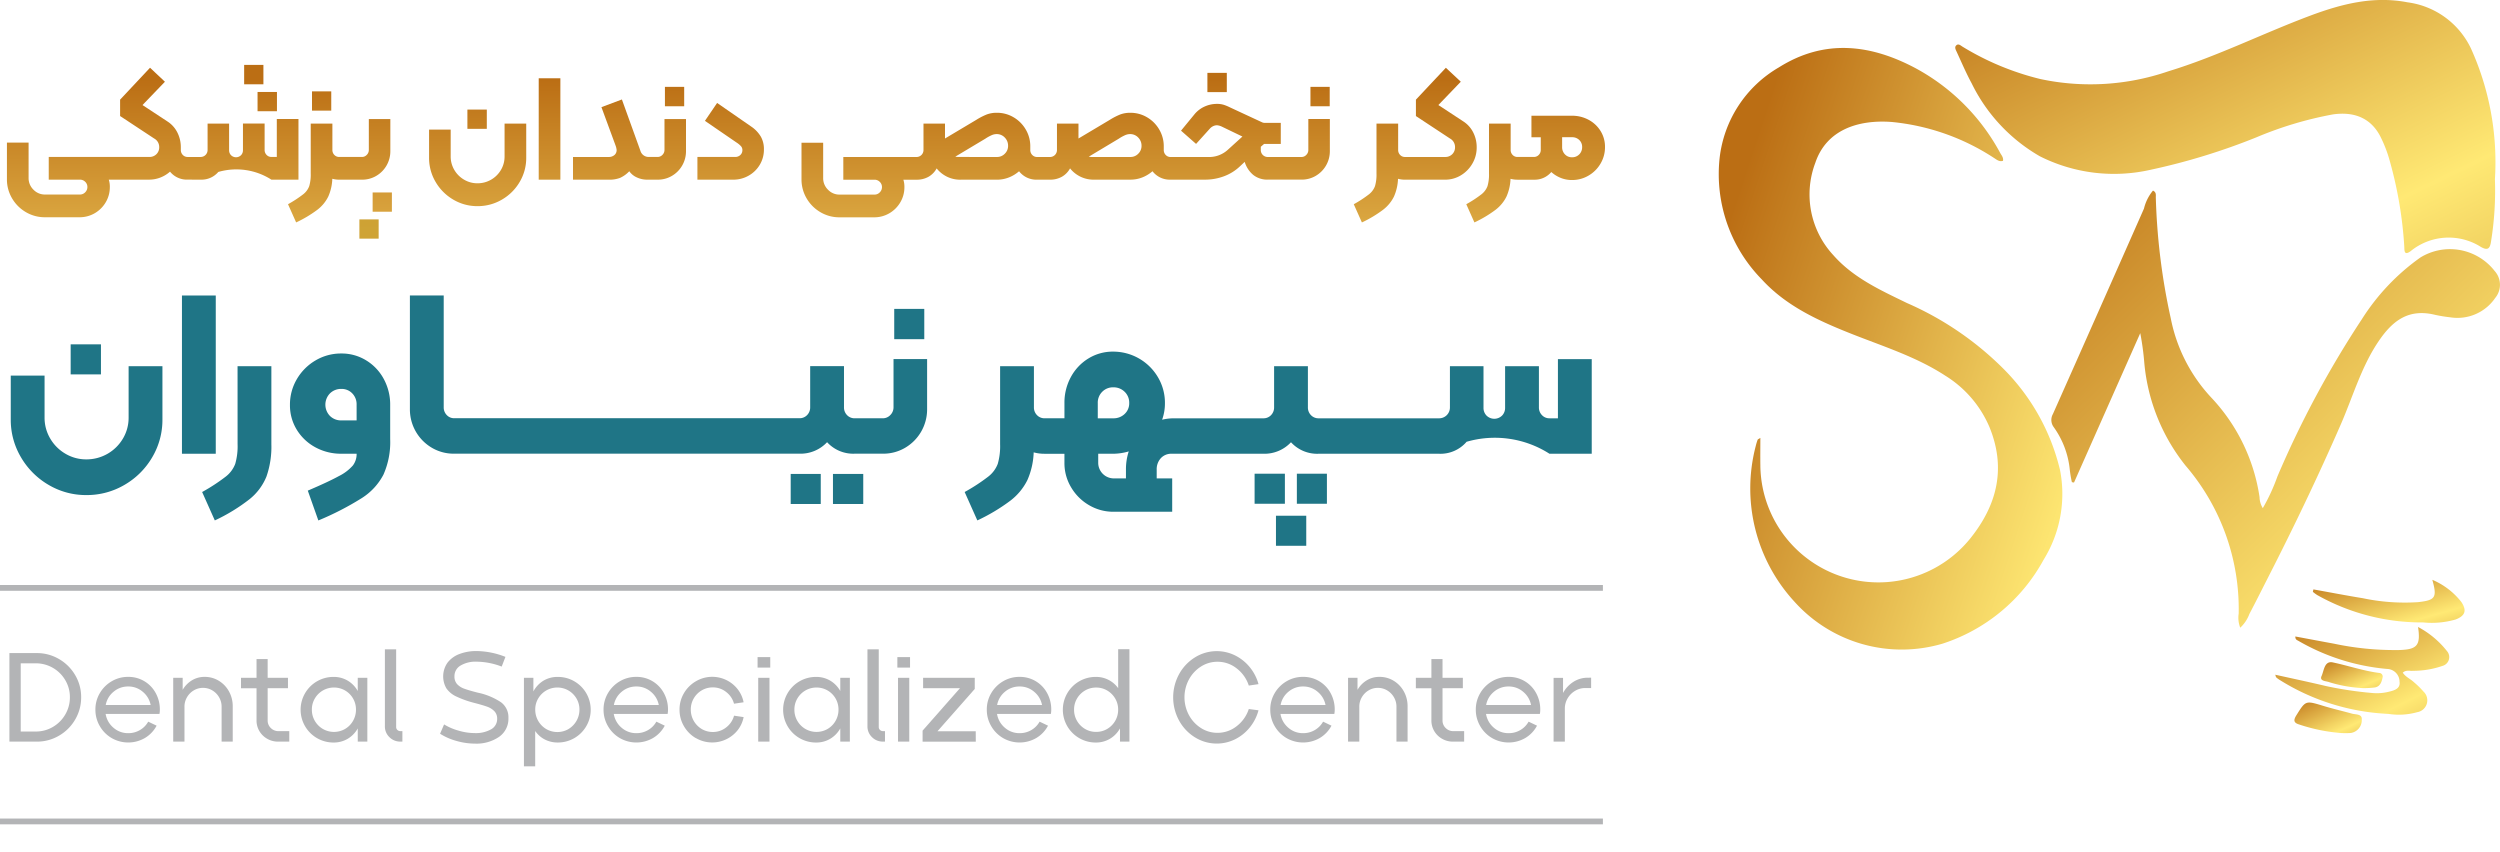 <?xml version="1.0" encoding="UTF-8"?>
<svg xmlns="http://www.w3.org/2000/svg" xmlns:xlink="http://www.w3.org/1999/xlink" width="254.727" height="86.843" viewBox="0 0 254.727 86.843">
  <defs>
    <linearGradient id="linear-gradient" y1="0.347" x2="1.973" y2="1.509" gradientUnits="objectBoundingBox">
      <stop offset="0" stop-color="#bb6e14"></stop>
      <stop offset="0.482" stop-color="#ffe974"></stop>
      <stop offset="1" stop-color="#b97314"></stop>
    </linearGradient>
    <linearGradient id="linear-gradient-2" x1="0.15" y1="-0.299" x2="1.973" y2="1.509" xlink:href="#linear-gradient"></linearGradient>
    <linearGradient id="linear-gradient-14" x1="0.5" y1="0.077" x2="0.5" y2="4.387" xlink:href="#linear-gradient"></linearGradient>
    <linearGradient id="linear-gradient-15" x1="0.5" y1="-0.66" x2="0.5" y2="32.813" xlink:href="#linear-gradient"></linearGradient>
    <linearGradient id="linear-gradient-16" x1="0.5" y1="0.741" x2="0.5" y2="33.953" xlink:href="#linear-gradient"></linearGradient>
    <linearGradient id="linear-gradient-18" x1="0.5" y1="-0.628" x2="0.5" y2="32.844" xlink:href="#linear-gradient"></linearGradient>
    <linearGradient id="linear-gradient-19" x1="0.5" y1="-0.385" x2="0.5" y2="5.852" xlink:href="#linear-gradient"></linearGradient>
    <linearGradient id="linear-gradient-20" x1="0.5" y1="-5.879" x2="0.5" y2="27.596" xlink:href="#linear-gradient"></linearGradient>
    <linearGradient id="linear-gradient-22" x1="0.5" y1="-7.277" x2="0.5" y2="26.196" gradientUnits="objectBoundingBox">
      <stop offset="0" stop-color="#cb9d2a"></stop>
      <stop offset="1" stop-color="#dab558"></stop>
    </linearGradient>
    <linearGradient id="linear-gradient-23" x1="0.5" y1="-0.536" x2="0.5" y2="7.268" xlink:href="#linear-gradient"></linearGradient>
    <linearGradient id="linear-gradient-24" x1="0.5" y1="-1.574" x2="0.5" y2="31.899" xlink:href="#linear-gradient"></linearGradient>
    <linearGradient id="linear-gradient-25" x1="0.5" y1="0.01" x2="0.5" y2="6.367" xlink:href="#linear-gradient"></linearGradient>
    <linearGradient id="linear-gradient-26" x1="0.5" y1="-0.252" x2="0.5" y2="7.786" xlink:href="#linear-gradient"></linearGradient>
    <linearGradient id="linear-gradient-27" x1="0.5" y1="-0.391" x2="0.5" y2="32.822" xlink:href="#linear-gradient"></linearGradient>
    <linearGradient id="linear-gradient-28" x1="0.5" y1="-0.309" x2="0.5" y2="8.092" xlink:href="#linear-gradient"></linearGradient>
    <linearGradient id="linear-gradient-29" x1="0.5" y1="-0.217" x2="0.5" y2="5.466" xlink:href="#linear-gradient"></linearGradient>
    <linearGradient id="linear-gradient-30" x1="0.5" y1="0.333" x2="0.5" y2="33.805" xlink:href="#linear-gradient"></linearGradient>
    <linearGradient id="linear-gradient-34" x1="0.5" y1="0.074" x2="0.5" y2="4.242" xlink:href="#linear-gradient"></linearGradient>
    <linearGradient id="linear-gradient-35" x1="0.5" y1="-0.342" x2="0.5" y2="5.701" xlink:href="#linear-gradient"></linearGradient>
  </defs>
  <g id="Group_6" data-name="Group 6" transform="translate(-344 -298.397)">
    <g id="Group_1" data-name="Group 1" transform="translate(519.115 298.397)">
      <path id="Path_1" data-name="Path 1" d="M1238.719,362.976c0,.992-.013,1.9,0,2.81a12.027,12.027,0,0,0,21.4,7.422c2.752-3.433,3.652-7.182,1.931-11.362a11.4,11.4,0,0,0-4.5-5.216c-2.942-1.916-6.285-2.966-9.519-4.246-3.376-1.337-6.681-2.832-9.179-5.569a15.316,15.316,0,0,1-4.292-12.287,12.283,12.283,0,0,1,6.057-9.31c4.655-2.925,9.346-2.344,13.921.093a21.241,21.241,0,0,1,8.617,8.632c.135.243.348.464.287.8-.391.132-.66-.133-.944-.307a23.038,23.038,0,0,0-10.38-3.648c-3.5-.266-6.689.841-7.8,4.162a9.1,9.1,0,0,0,1.828,9.4c2.038,2.318,4.8,3.568,7.5,4.881a32,32,0,0,1,9.838,6.7,21.713,21.713,0,0,1,5.769,10.327,12.735,12.735,0,0,1-1.674,9.133,18.055,18.055,0,0,1-10.293,8.55,14.686,14.686,0,0,1-15.095-4.278,17.038,17.038,0,0,1-3.941-15.865,5.5,5.5,0,0,1,.195-.64C1238.462,363.117,1238.542,363.094,1238.719,362.976Z" transform="translate(-1234.469 -318.359)" fill="url(#linear-gradient)"></path>
      <path id="Path_2" data-name="Path 2" d="M1412.039,316.656a32.529,32.529,0,0,1-.391,6.315c-.1.72-.31,1-1.029.591a6.131,6.131,0,0,0-7.172.429c-.708.515-.615-.134-.645-.511a41.379,41.379,0,0,0-1.577-9.036,13.522,13.522,0,0,0-.853-2.131c-.943-1.837-2.6-2.572-4.826-2.261a37.459,37.459,0,0,0-7.782,2.326,65.438,65.438,0,0,1-10.795,3.315,16.812,16.812,0,0,1-11.284-1.366,17.344,17.344,0,0,1-6.965-7.447c-.562-1.037-1.026-2.127-1.521-3.2-.09-.195-.236-.444-.071-.631.237-.268.479-.007.676.111a27.844,27.844,0,0,0,7.93,3.293,24.434,24.434,0,0,0,13.032-.792c4.961-1.509,9.6-3.849,14.442-5.662,3.2-1.2,6.471-2.037,9.929-1.365a8.361,8.361,0,0,1,6.462,4.705A28.1,28.1,0,0,1,1412.039,316.656Z" transform="translate(-1332.945 -298.397)" fill="url(#linear-gradient-2)"></path>
      <path id="Path_3" data-name="Path 3" d="M1268.385,605.1c1.074.871,1.831,1.859,2.83,2.594a13.485,13.485,0,0,0,6.193,2.64,2.4,2.4,0,0,1,2.089,1.627,22.731,22.731,0,0,0,3.125,5.259c.1.125.192.256.3.377,1.75,2.039,3.6,2,5.275-.116a68.084,68.084,0,0,0,4.892-7.672,24.336,24.336,0,0,1,3.526-4.878c2.392-2.409,5.141-2.465,7.622-.135a19.96,19.96,0,0,1,3.845,5.8,51.543,51.543,0,0,0,3.365,6.019,9.149,9.149,0,0,0,1.54,1.7,3.994,3.994,0,0,0,4.293.776,2.226,2.226,0,0,1,1.834.037,27.8,27.8,0,0,0,4.652,1.487c.667.164.84.409.506,1.047a19.554,19.554,0,0,1-6.713,7.474c-2.3,1.5-4.389,1.03-6.144-1.132-2.169-2.672-3.371-5.849-4.781-8.922-1.237-2.7-2.245-5.509-4.011-7.938-.113-.155-.229-.308-.35-.456-1.52-1.846-3.172-1.671-4.275.477a39.29,39.29,0,0,0-2.49,7.637,32.31,32.31,0,0,1-3.135,8.213,5.423,5.423,0,0,1-7.589,2.232,18.988,18.988,0,0,1-5.534-4.377,45.062,45.062,0,0,1-9.341-14.591A22.976,22.976,0,0,1,1268.385,605.1Z" transform="translate(-1261.715 -543.167)" fill="url(#linear-gradient-2)"></path>
      <path id="Path_4" data-name="Path 4" d="M1426.115,441.683a2.8,2.8,0,0,1-.158-1.438,22.436,22.436,0,0,0-5.415-15.079,19.562,19.562,0,0,1-4.2-10.444,28.033,28.033,0,0,0-.414-3.052l-6.75,15.221-.217-.035a11.74,11.74,0,0,1-.214-1.271,8.947,8.947,0,0,0-1.64-4.344,1.22,1.22,0,0,1-.081-1.324q4.655-10.463,9.281-20.939a4.5,4.5,0,0,1,.917-1.833c.36.176.285.462.288.7a65.344,65.344,0,0,0,1.53,12.342,16.443,16.443,0,0,0,4.153,8.082,18.782,18.782,0,0,1,4.887,10.107,2.226,2.226,0,0,0,.331,1.125,19.405,19.405,0,0,0,1.49-3.228,100.787,100.787,0,0,1,8.6-16.016,22.373,22.373,0,0,1,5.96-6.289,5.769,5.769,0,0,1,7.573,1.367,2.1,2.1,0,0,1,.062,2.745,4.661,4.661,0,0,1-4.595,1.976,14.607,14.607,0,0,1-1.513-.246c-2.73-.674-4.374.58-5.836,2.773-1.72,2.58-2.564,5.561-3.785,8.367-2.3,5.275-4.784,10.455-7.4,15.578-.638,1.252-1.265,2.509-1.92,3.752A3.619,3.619,0,0,1,1426.115,441.683Z" transform="translate(-1372.97 -377.726)" fill="url(#linear-gradient-2)"></path>
      <path id="Path_5" data-name="Path 5" d="M1570.9,493.49a11.6,11.6,0,0,1-2.841-.358c-.638-.129-.775-.355-.564-.973.771-2.263,1.549-4.524,2.124-6.851a70.737,70.737,0,0,0,2.191-18.094c-.023-1.578.243-1.816,1.833-1.764.928.03,1.795.419,2.735.435a8.018,8.018,0,0,0,1.807,0c.656-.135.983.094.831.824-1.44,6.936-2.775,13.893-4.352,20.8-.364,1.591-.939,3.113-1.365,4.68-.274,1.008-.773,1.48-1.824,1.3A3.524,3.524,0,0,0,1570.9,493.49Z" transform="translate(-1501.929 -432.594)" fill="url(#linear-gradient-2)"></path>
      <path id="Path_6" data-name="Path 6" d="M1535.825,627.894c.291.447.788.636,1.145.979a8.632,8.632,0,0,1,.955.936,1.223,1.223,0,0,1-.621,2.109,6.984,6.984,0,0,1-2.947.176,22.742,22.742,0,0,1-11.126-3.492,2.166,2.166,0,0,1-.3-.23c-.04-.037-.045-.112-.1-.27,1.758.391,3.465.751,5.16,1.154a37.83,37.83,0,0,0,4.735.711,5.028,5.028,0,0,0,1.713-.138c.556-.133,1.154-.321,1.057-1a1.306,1.306,0,0,0-1.257-1.314,21.809,21.809,0,0,1-9.061-2.87c-.133-.074-.308-.11-.3-.439,1.321.247,2.62.494,3.921.731a29.847,29.847,0,0,0,6.376.653c.128,0,.256,0,.384-.006,1.734-.066,2.1-.491,1.822-2.346a9.3,9.3,0,0,1,2.964,2.478.927.927,0,0,1-.468,1.486,9.028,9.028,0,0,1-3,.5C1536.532,627.74,1536.165,627.583,1535.825,627.894Z" transform="translate(-1466.119 -559.355)" fill="url(#linear-gradient-2)"></path>
      <path id="Path_7" data-name="Path 7" d="M1507.39,668.468c1.745.479,3.292.95,4.863,1.322a24.034,24.034,0,0,0,6.033.952c1.614-.032,1.919-.376,1.631-2.132,1.233.806,2.342,1.5,2.827,2.84a.937.937,0,0,1-.668,1.28,4.5,4.5,0,0,1-1.784.3,24,24,0,0,1-12.187-3.784,3.585,3.585,0,0,1-.453-.35A2.6,2.6,0,0,1,1507.39,668.468Z" transform="translate(-1453.719 -595.692)" fill="url(#linear-gradient-2)"></path>
      <path id="Path_8" data-name="Path 8" d="M1542.4,599.791c1.682.3,3.361.628,5.049.9a20.648,20.648,0,0,0,5.609.4c1.8-.2,1.954-.481,1.46-2.277a7.431,7.431,0,0,1,2.952,2.256c.584.862.4,1.4-.56,1.78a8.75,8.75,0,0,1-3.316.305,21.686,21.686,0,0,1-10.8-2.784,4.238,4.238,0,0,1-.45-.33Z" transform="translate(-1481.8 -539.736)" fill="url(#linear-gradient-2)"></path>
      <path id="Path_9" data-name="Path 9" d="M1531.922,394.507c-1.352.188-2.7.454-4.058.537-1.022.063-1.313.52-1.3,1.452a21.844,21.844,0,0,1-.4,4.012,4.686,4.686,0,0,1-.378-1.979c-.009-.479-.01-.96-.049-1.437-.145-1.8-.15-1.808-1.943-2.093-1.192-.19-2.386-.367-3.631-.558.3-.361.669-.3,1-.322,1.019-.07,2.041-.194,3.058-.164.927.028,1.233-.387,1.289-1.226a20.267,20.267,0,0,1,.576-3.909c.158,1.193.35,2.383.463,3.581.132,1.4.109,1.363,1.539,1.573A15.335,15.335,0,0,1,1531.922,394.507Z" transform="translate(-1463.979 -371.038)" fill="url(#linear-gradient-2)"></path>
      <path id="Path_10" data-name="Path 10" d="M1537.55,665.513a17.792,17.792,0,0,1-4.293-.875c-.56-.168-.577-.447-.281-.92.956-1.527.936-1.522,2.724-.981.975.3,1.97.526,2.953.8.4.11,1.061.014.995.633a1.316,1.316,0,0,1-1.142,1.339A9.192,9.192,0,0,1,1537.55,665.513Z" transform="translate(-1474.12 -590.823)" fill="url(#linear-gradient-2)"></path>
      <path id="Path_11" data-name="Path 11" d="M1561.256,621.076a28.487,28.487,0,0,1-3.6-.493c-.566-.073-.8-.37-.489-.928.046-.084.087-.17.128-.257.7-1.5.7-1.481,2.342-1.044.862.23,1.746.375,2.617.573.387.088,1.049-.091.893.648-.129.613-.09,1.422-1.032,1.5C1561.832,621.1,1561.543,621.076,1561.256,621.076Z" transform="translate(-1493.599 -555.225)" fill="url(#linear-gradient-2)"></path>
      <path id="Path_12" data-name="Path 12" d="M1550.859,644.137a13.924,13.924,0,0,1-3.558-.645c-.3-.077-.878-.108-.657-.583.253-.542.276-1.575,1.147-1.392,1.581.332,3.12.869,4.735,1.075a.366.366,0,0,1,.331.483c-.094.452-.253.892-.764.99A8.962,8.962,0,0,1,1550.859,644.137Z" transform="translate(-1485.214 -574.023)" fill="url(#linear-gradient-2)"></path>
      <path id="Path_13" data-name="Path 13" d="M1489.9,417.971a3.03,3.03,0,0,1,1.649-.233c.766.015,1.127-.284,1.088-1.073a2.317,2.317,0,0,1,.189-1.3c.461.766.086,1.732.719,2.2.613.451,1.506-.012,2.358.441a4.076,4.076,0,0,1-1.633.319c-.726-.019-1.036.307-1.061,1.025-.019.537-.137,1.071-.244,1.838a3.975,3.975,0,0,1-.323-1.855c.011-.67-.254-1.011-.957-1A4.642,4.642,0,0,1,1489.9,417.971Z" transform="translate(-1439.672 -392.359)" fill="url(#linear-gradient-2)"></path>
    </g>
    <g id="Group_2" data-name="Group 2" transform="translate(344.705 305.009)">
      <path id="Path_14" data-name="Path 14" d="M366.668,344.9h.644a2.24,2.24,0,0,0,1.809-.782,6.62,6.62,0,0,1,5.411.782h2.759v-6.177h-2.207v3.863h-.552a.654.654,0,0,1-.49-.207.71.71,0,0,1-.2-.513v-2.682h-2.207V341.9a.712.712,0,0,1-.2.513.722.722,0,0,1-1.012,0,.711.711,0,0,1-.2-.513v-2.713h-2.192v2.682a.707.707,0,0,1-.72.721h-1.3a.671.671,0,0,1-.506-.207.711.711,0,0,1-.2-.513v-.245a3.31,3.31,0,0,0-.36-1.54,2.852,2.852,0,0,0-1-1.111L361.4,337.3l2.284-2.376-1.517-1.426-3.05,3.25v1.671l3.464,2.284a.986.986,0,0,1,.521.874.966.966,0,0,1-.291.736.987.987,0,0,1-.705.276H351.846V344.9h3.173a.74.74,0,0,1,.544.222.722.722,0,0,1,.222.529.749.749,0,0,1-.222.536.728.728,0,0,1-.544.23h-3.556a1.6,1.6,0,0,1-1.18-.5,1.634,1.634,0,0,1-.49-1.188v-3.6h-2.207v3.725a3.779,3.779,0,0,0,.521,1.947,3.888,3.888,0,0,0,1.41,1.41,3.782,3.782,0,0,0,1.947.521h3.51a3.032,3.032,0,0,0,1.564-.414,3.094,3.094,0,0,0,1.119-1.119,3,3,0,0,0,.414-1.548,2.383,2.383,0,0,0-.107-.751h4.108a3.142,3.142,0,0,0,1.15-.215,3.2,3.2,0,0,0,.981-.6,2.2,2.2,0,0,0,1.809.812Z" transform="translate(-347.585 -333.208)" fill="url(#linear-gradient-14)"></path>
      <rect id="Rectangle_1" data-name="Rectangle 1" width="1.977" height="1.962" transform="translate(25.537 2.759)" fill="url(#linear-gradient-15)"></rect>
      <rect id="Rectangle_2" data-name="Rectangle 2" width="1.962" height="1.977" transform="translate(24.172 0)" fill="url(#linear-gradient-16)"></rect>
      <rect id="Rectangle_3" data-name="Rectangle 3" width="1.962" height="1.962" transform="translate(22.778 2.759)" fill="url(#linear-gradient-15)"></rect>
      <rect id="Rectangle_4" data-name="Rectangle 4" width="1.962" height="1.962" transform="translate(31.085 2.698)" fill="url(#linear-gradient-18)"></rect>
      <path id="Path_15" data-name="Path 15" d="M496.237,369.329a3.829,3.829,0,0,0,1.119-1.349,4.884,4.884,0,0,0,.414-1.816,2.62,2.62,0,0,0,.721.092H500.8a2.8,2.8,0,0,0,1.456-.391,2.9,2.9,0,0,0,1.426-2.506v-3.28h-2.192v3.142a.7.7,0,0,1-.207.506.667.667,0,0,1-.5.215h-2.3a.671.671,0,0,1-.506-.207.71.71,0,0,1-.2-.513v-2.682h-2.207v5.089a4.159,4.159,0,0,1-.153,1.288,1.9,1.9,0,0,1-.613.828,12.021,12.021,0,0,1-1.548,1.012l.828,1.855A12.152,12.152,0,0,0,496.237,369.329Z" transform="translate(-464.615 -354.561)" fill="url(#linear-gradient-19)"></path>
      <rect id="Rectangle_5" data-name="Rectangle 5" width="1.962" height="1.962" transform="translate(37.263 12.998)" fill="url(#linear-gradient-20)"></rect>
      <rect id="Rectangle_6" data-name="Rectangle 6" width="1.977" height="1.962" transform="translate(34.503 12.998)" fill="url(#linear-gradient-20)"></rect>
      <rect id="Rectangle_7" data-name="Rectangle 7" width="1.962" height="1.962" transform="translate(35.914 15.742)" fill="url(#linear-gradient-22)"></rect>
      <path id="Path_16" data-name="Path 16" d="M568.764,370.165a4.784,4.784,0,0,0,2.468.667,4.854,4.854,0,0,0,2.491-.667,4.972,4.972,0,0,0,1.809-1.8,4.781,4.781,0,0,0,.667-2.468v-3.479h-2.207v3.357a2.654,2.654,0,0,1-.368,1.364,2.759,2.759,0,0,1-2.391,1.364,2.653,2.653,0,0,1-1.364-.368,2.737,2.737,0,0,1-1-1,2.653,2.653,0,0,1-.368-1.364V363.03H566.3V365.9a4.784,4.784,0,0,0,.667,2.468A4.988,4.988,0,0,0,568.764,370.165Z" transform="translate(-523.286 -356.439)" fill="url(#linear-gradient-23)"></path>
      <rect id="Rectangle_8" data-name="Rectangle 8" width="1.977" height="1.962" transform="translate(46.919 4.553)" fill="url(#linear-gradient-24)"></rect>
      <rect id="Rectangle_9" data-name="Rectangle 9" width="2.207" height="10.331" transform="translate(54.185 1.364)" fill="url(#linear-gradient-25)"></rect>
      <path id="Path_17" data-name="Path 17" d="M645.687,357.931a3,3,0,0,0,.935-.675,1.847,1.847,0,0,0,.736.613,2.466,2.466,0,0,0,1.119.245h1.042a2.8,2.8,0,0,0,1.456-.391,2.9,2.9,0,0,0,1.426-2.506v-3.28h-2.192v3.142a.7.7,0,0,1-.207.506.667.667,0,0,1-.5.215h-.919a.87.87,0,0,1-.828-.629l-1.885-5.227-2.085.782,1.456,3.955a1.865,1.865,0,0,1,.092.4.651.651,0,0,1-.23.529.856.856,0,0,1-.567.192h-3.648v2.314h3.648A3.044,3.044,0,0,0,645.687,357.931Z" transform="translate(-583.209 -346.42)" fill="url(#linear-gradient-26)"></path>
      <rect id="Rectangle_10" data-name="Rectangle 10" width="1.962" height="1.977" transform="translate(67.045 2.238)" fill="url(#linear-gradient-27)"></rect>
      <path id="Path_18" data-name="Path 18" d="M710.56,359.149a3.058,3.058,0,0,0,1.142-1.112,2.99,2.99,0,0,0,.421-1.563,2.564,2.564,0,0,0-.3-1.28,3.26,3.26,0,0,0-.881-.973l-3.587-2.483-1.242,1.824,3.219,2.207a2.277,2.277,0,0,1,.468.391.579.579,0,0,1,.13.375.671.671,0,0,1-.207.506.752.752,0,0,1-.544.2h-3.832v2.314H709A3.131,3.131,0,0,0,710.56,359.149Z" transform="translate(-634.992 -347.86)" fill="url(#linear-gradient-28)"></path>
      <path id="Path_19" data-name="Path 19" d="M780.4,359.709a3.523,3.523,0,0,0,1.05-.636,2.228,2.228,0,0,0,1.855.858h1.287a2.423,2.423,0,0,0,1.226-.3,2.176,2.176,0,0,0,.828-.851,3.056,3.056,0,0,0,2.5,1.149h3.648a3.306,3.306,0,0,0,1.2-.222,3.525,3.525,0,0,0,1.05-.636,2.228,2.228,0,0,0,1.855.858h3.51a5.474,5.474,0,0,0,1.9-.337,4.742,4.742,0,0,0,1.625-1l.506-.475a2.781,2.781,0,0,0,.866,1.326,2.282,2.282,0,0,0,1.495.483h3.433a2.8,2.8,0,0,0,1.456-.391,2.9,2.9,0,0,0,1.426-2.506v-3.28h-2.192V356.9a.7.7,0,0,1-.207.506.667.667,0,0,1-.5.215H806.8a.707.707,0,0,1-.72-.721v-.322l.337-.291h1.7v-2.146h-1.64a.553.553,0,0,1-.245-.046l-3.3-1.533a4.675,4.675,0,0,0-.606-.253,2.325,2.325,0,0,0-.728-.1,3.029,3.029,0,0,0-1.2.253,2.875,2.875,0,0,0-1.035.759l-1.41,1.717,1.533,1.349,1.41-1.563a1.051,1.051,0,0,1,.33-.245.9.9,0,0,1,.391-.092,1.4,1.4,0,0,1,.46.123l2.131,1.027-1.487,1.349a2.825,2.825,0,0,1-1.993.736H796.9a.672.672,0,0,1-.506-.207.711.711,0,0,1-.2-.513v-.368a3.339,3.339,0,0,0-.46-1.709,3.427,3.427,0,0,0-1.242-1.249,3.3,3.3,0,0,0-1.7-.46,2.886,2.886,0,0,0-1.027.169,6.764,6.764,0,0,0-1.073.552l-3.188,1.9v-1.517h-2.192V356.9a.707.707,0,0,1-.72.721H783.3a.671.671,0,0,1-.506-.207.71.71,0,0,1-.2-.513v-.368a3.337,3.337,0,0,0-.46-1.709,3.427,3.427,0,0,0-1.242-1.249,3.3,3.3,0,0,0-1.7-.46,2.886,2.886,0,0,0-1.027.169,6.761,6.761,0,0,0-1.073.552l-3.188,1.9v-1.517h-2.192V356.9a.707.707,0,0,1-.72.721h-7.449v2.314h3.173a.74.74,0,0,1,.544.222.722.722,0,0,1,.222.529.748.748,0,0,1-.222.536.728.728,0,0,1-.544.23h-3.556a1.6,1.6,0,0,1-1.18-.5,1.633,1.633,0,0,1-.49-1.188v-3.6h-2.207v3.725a3.778,3.778,0,0,0,.521,1.947,3.886,3.886,0,0,0,1.41,1.41,3.781,3.781,0,0,0,1.947.521h3.51a3.032,3.032,0,0,0,1.564-.414,3.1,3.1,0,0,0,1.119-1.119,3,3,0,0,0,.414-1.548,2.384,2.384,0,0,0-.107-.751H771a2.423,2.423,0,0,0,1.226-.3,2.176,2.176,0,0,0,.828-.851,3.056,3.056,0,0,0,2.5,1.149H779.2A3.3,3.3,0,0,0,780.4,359.709Zm11.2-3.947a4.294,4.294,0,0,1,.682-.376,1.285,1.285,0,0,1,.467-.1,1.118,1.118,0,0,1,.843.353,1.177,1.177,0,0,1,.337.843,1.1,1.1,0,0,1-.33.8,1.083,1.083,0,0,1-.8.337h-3.985a1.814,1.814,0,0,1-.26-.031Zm-16.386,1.855a1.814,1.814,0,0,1-.261-.031l3.05-1.824a4.292,4.292,0,0,1,.682-.376,1.285,1.285,0,0,1,.467-.1,1.119,1.119,0,0,1,.843.353,1.177,1.177,0,0,1,.337.843,1.1,1.1,0,0,1-.33.8,1.083,1.083,0,0,1-.8.337Z" transform="translate(-678.322 -348.236)" fill="url(#linear-gradient-29)"></path>
      <rect id="Rectangle_11" data-name="Rectangle 11" width="1.977" height="1.962" transform="translate(122.318 0.812)" fill="url(#linear-gradient-30)"></rect>
      <rect id="Rectangle_12" data-name="Rectangle 12" width="1.977" height="1.977" transform="translate(130.043 2.238)" fill="url(#linear-gradient-27)"></rect>
      <rect id="Rectangle_13" data-name="Rectangle 13" width="1.962" height="1.977" transform="translate(132.818 2.238)" fill="url(#linear-gradient-27)"></rect>
      <rect id="Rectangle_14" data-name="Rectangle 14" width="1.962" height="1.962" transform="translate(139.669 2.698)" fill="url(#linear-gradient-18)"></rect>
      <path id="Path_20" data-name="Path 20" d="M1048.391,347.977a3.825,3.825,0,0,0,1.119-1.349,4.888,4.888,0,0,0,.414-1.816,2.616,2.616,0,0,0,.72.092h4.062a3.081,3.081,0,0,0,1.625-.444,3.328,3.328,0,0,0,1.173-1.2,3.205,3.205,0,0,0,.437-1.64,3.311,3.311,0,0,0-.36-1.54,2.848,2.848,0,0,0-1-1.111l-2.544-1.671,2.284-2.376L1054.8,333.5l-3.051,3.25v1.671l3.464,2.284a.986.986,0,0,1,.521.874.966.966,0,0,1-.291.736.988.988,0,0,1-.705.276h-4.093a.672.672,0,0,1-.506-.207.711.711,0,0,1-.2-.513v-2.682h-2.207v5.089a4.162,4.162,0,0,1-.154,1.288,1.905,1.905,0,0,1-.613.828,12.031,12.031,0,0,1-1.548,1.012l.828,1.855A12.147,12.147,0,0,0,1048.391,347.977Z" transform="translate(-908.185 -333.208)" fill="url(#linear-gradient-34)"></path>
      <path id="Path_21" data-name="Path 21" d="M1117.4,359.92a3.2,3.2,0,0,0-1.219-1.142,3.492,3.492,0,0,0-1.686-.414h-4.138v2.192h.95v1.288a.7.7,0,0,1-.207.513.679.679,0,0,1-.5.207h-1.655a.67.67,0,0,1-.506-.207.71.71,0,0,1-.2-.513v-2.682h-2.207v5.089a4.159,4.159,0,0,1-.153,1.288,1.908,1.908,0,0,1-.613.828,12.023,12.023,0,0,1-1.548,1.012l.828,1.855a12.135,12.135,0,0,0,2.146-1.28,3.827,3.827,0,0,0,1.119-1.349,4.888,4.888,0,0,0,.414-1.816,2.62,2.62,0,0,0,.721.092h1.655a2.207,2.207,0,0,0,1.778-.782,3.243,3.243,0,0,0,.966.6,3.064,3.064,0,0,0,1.15.215,3.271,3.271,0,0,0,1.679-.452,3.362,3.362,0,0,0,1.226-1.226,3.269,3.269,0,0,0,.452-1.678A3.032,3.032,0,0,0,1117.4,359.92Zm-2.169,2.376a.984.984,0,0,1-.736.3.957.957,0,0,1-.728-.3,1.036,1.036,0,0,1-.284-.743v-1h1.012a1.012,1.012,0,0,1,.736.284.954.954,0,0,1,.291.713A1.023,1.023,0,0,1,1115.23,362.3Z" transform="translate(-955.022 -353.183)" fill="url(#linear-gradient-35)"></path>
      <path id="Path_22" data-name="Path 22" d="M361.6,493.357a4.14,4.14,0,0,1-.574,2.129,4.306,4.306,0,0,1-3.732,2.129,4.14,4.14,0,0,1-2.129-.574,4.27,4.27,0,0,1-1.555-1.555,4.139,4.139,0,0,1-.574-2.129v-4.282h-3.445v4.473a7.467,7.467,0,0,0,1.041,3.852,7.786,7.786,0,0,0,2.811,2.811,7.466,7.466,0,0,0,3.852,1.04,7.574,7.574,0,0,0,3.887-1.04,7.759,7.759,0,0,0,2.823-2.811,7.465,7.465,0,0,0,1.04-3.852v-5.43H361.6Z" transform="translate(-349.2 -457.42)" fill="#1f7586"></path>
      <rect id="Rectangle_15" data-name="Rectangle 15" width="3.086" height="3.062" transform="translate(6.495 28.473)" fill="#1f7586"></rect>
      <rect id="Rectangle_16" data-name="Rectangle 16" width="3.445" height="16.123" transform="translate(17.834 23.497)" fill="#1f7586"></rect>
      <path id="Path_23" data-name="Path 23" d="M452.345,496.06a6.487,6.487,0,0,1-.239,2.009,2.971,2.971,0,0,1-.957,1.292,18.761,18.761,0,0,1-2.416,1.579l1.292,2.895a18.433,18.433,0,0,0,3.54-2.165,5.693,5.693,0,0,0,1.722-2.308,9.209,9.209,0,0,0,.5-3.3v-7.942h-3.445Z" transform="translate(-428.842 -457.42)" fill="#1f7586"></path>
      <path id="Path_24" data-name="Path 24" d="M502,482.255a4.752,4.752,0,0,0-2.536-.706,5.086,5.086,0,0,0-2.631.706,5.3,5.3,0,0,0-1.9,1.9,5.085,5.085,0,0,0-.706,2.631,4.73,4.73,0,0,0,.706,2.548,4.984,4.984,0,0,0,1.9,1.782,5.448,5.448,0,0,0,2.631.646h1.555a1.917,1.917,0,0,1-.383,1.2,4.618,4.618,0,0,1-1.423,1.077q-1.04.574-3.169,1.483l1.076,3.038a29.431,29.431,0,0,0,4.437-2.285,6.248,6.248,0,0,0,2.2-2.392,8.139,8.139,0,0,0,.682-3.6v-3.492a5.45,5.45,0,0,0-.646-2.631A4.961,4.961,0,0,0,502,482.255Zm-.981,6.112h-1.555a1.6,1.6,0,0,1-1.16-.454,1.646,1.646,0,0,1,0-2.3,1.6,1.6,0,0,1,1.16-.455,1.489,1.489,0,0,1,1.112.455,1.58,1.58,0,0,1,.442,1.148Z" transform="translate(-465.388 -452.143)" fill="#1f7586"></path>
      <rect id="Rectangle_17" data-name="Rectangle 17" width="3.086" height="3.062" transform="translate(84.166 41.678)" fill="#1f7586"></rect>
      <rect id="Rectangle_18" data-name="Rectangle 18" width="3.062" height="3.062" transform="translate(79.86 41.678)" fill="#1f7586"></rect>
      <path id="Path_25" data-name="Path 25" d="M605.66,462.891a1.1,1.1,0,0,1-.323.789,1.041,1.041,0,0,1-.777.335h-2.847a1.047,1.047,0,0,1-.789-.323,1.109,1.109,0,0,1-.311-.8V458.7h-3.445v4.186a1.111,1.111,0,0,1-.311.8,1.049,1.049,0,0,1-.789.323H560.905a1.02,1.02,0,0,1-.766-.323,1.109,1.109,0,0,1-.311-.8V451.5h-3.445v11.6a4.532,4.532,0,0,0,2.225,3.911,4.372,4.372,0,0,0,2.273.61h35.187a3.7,3.7,0,0,0,2.823-1.172,3.605,3.605,0,0,0,2.823,1.172h2.87a4.373,4.373,0,0,0,2.273-.61,4.532,4.532,0,0,0,2.225-3.911v-5.119H605.66Z" transform="translate(-515.323 -428.007)" fill="#1f7586"></path>
      <rect id="Rectangle_19" data-name="Rectangle 19" width="3.062" height="3.086" transform="translate(90.409 24.861)" fill="#1f7586"></rect>
      <rect id="Rectangle_20" data-name="Rectangle 20" width="3.086" height="3.062" transform="translate(127.127 41.654)" fill="#1f7586"></rect>
      <rect id="Rectangle_21" data-name="Rectangle 21" width="3.086" height="3.062" transform="translate(129.304 45.936)" fill="#1f7586"></rect>
      <rect id="Rectangle_22" data-name="Rectangle 22" width="3.062" height="3.062" transform="translate(131.433 41.654)" fill="#1f7586"></rect>
      <path id="Path_26" data-name="Path 26" d="M904.261,487.37H903.4a1.02,1.02,0,0,1-.765-.323,1.109,1.109,0,0,1-.311-.8v-4.186h-3.445v4.234a1.112,1.112,0,0,1-.311.8,1.126,1.126,0,0,1-1.579,0,1.109,1.109,0,0,1-.311-.8v-4.234h-3.421v4.186a1.1,1.1,0,0,1-1.124,1.124H879.886a1.048,1.048,0,0,1-.789-.323,1.11,1.11,0,0,1-.311-.8v-4.186h-3.444v4.186a1.111,1.111,0,0,1-.311.8,1.049,1.049,0,0,1-.789.323h-9.066a5.125,5.125,0,0,0-1.244.143,4.932,4.932,0,0,0,.287-1.7,5.106,5.106,0,0,0-.706-2.619,5.287,5.287,0,0,0-4.557-2.619,4.73,4.73,0,0,0-2.548.706,4.989,4.989,0,0,0-1.782,1.9,5.449,5.449,0,0,0-.646,2.631v1.555H851.97a1.048,1.048,0,0,1-.789-.323,1.109,1.109,0,0,1-.311-.8v-4.186h-3.445V490a6.5,6.5,0,0,1-.239,2.009,2.972,2.972,0,0,1-.957,1.292,18.741,18.741,0,0,1-2.416,1.579l1.292,2.895a18.954,18.954,0,0,0,3.349-2,5.97,5.97,0,0,0,1.746-2.1,7.627,7.627,0,0,0,.646-2.835,4.082,4.082,0,0,0,1.124.144h2.009v.933a4.788,4.788,0,0,0,.682,2.488,5.067,5.067,0,0,0,1.83,1.818,4.856,4.856,0,0,0,2.488.67h5.98v-3.4H863.38v-.885a1.662,1.662,0,0,1,.419-1.172,1.438,1.438,0,0,1,1.112-.454h9.329a3.7,3.7,0,0,0,2.823-1.172,3.605,3.605,0,0,0,2.823,1.172h12.247a3.5,3.5,0,0,0,2.823-1.22,10.331,10.331,0,0,1,8.444,1.22h4.306v-9.64h-3.445Zm-44.014,5.239v.885H859a1.593,1.593,0,0,1-1.579-1.579v-.933h1.531a5.755,5.755,0,0,0,1.579-.239A5.874,5.874,0,0,0,860.247,492.609Zm-.132-5.681a1.619,1.619,0,0,1-1.16.443h-1.579v-1.555a1.556,1.556,0,0,1,.454-1.148,1.527,1.527,0,0,1,1.124-.454,1.6,1.6,0,0,1,1.16.454,1.536,1.536,0,0,1,.466,1.148A1.469,1.469,0,0,1,860.115,486.927Z" transform="translate(-746.228 -451.361)" fill="#1f7586"></path>
    </g>
    <g id="Group_3" data-name="Group 3" transform="translate(344.963 364.546)">
      <path id="Path_27" data-name="Path 27" d="M351.692,636.781a4.409,4.409,0,0,1,2.255.607,4.509,4.509,0,0,1,1.648,1.642,4.369,4.369,0,0,1,.607,2.248,4.429,4.429,0,0,1-.607,2.269,4.49,4.49,0,0,1-1.648,1.648,4.405,4.405,0,0,1-2.255.607h-2.8v-9.021Zm1.629,7.524a3.48,3.48,0,0,0,1.266-1.273,3.427,3.427,0,0,0,.468-1.754,3.369,3.369,0,0,0-.468-1.734,3.465,3.465,0,0,0-3.013-1.721h-1.53v6.95h1.53A3.392,3.392,0,0,0,353.321,644.305Z" transform="translate(-348.896 -636.386)" fill="#b3b4b6"></path>
      <path id="Path_28" data-name="Path 28" d="M399.953,652.893h-5.486a2.326,2.326,0,0,0,.791,1.4,2.241,2.241,0,0,0,1.517.56,2.308,2.308,0,0,0,1.187-.316,2.259,2.259,0,0,0,.844-.857l.857.409a3.19,3.19,0,0,1-1.187,1.253,3.384,3.384,0,0,1-3.389.013,3.326,3.326,0,0,1-1.213-1.22,3.287,3.287,0,0,1-.448-1.682,3.25,3.25,0,0,1,.448-1.675,3.345,3.345,0,0,1,1.213-1.213,3.254,3.254,0,0,1,1.675-.448,3.143,3.143,0,0,1,2.815,1.662,3.451,3.451,0,0,1,.416,1.675A2.224,2.224,0,0,1,399.953,652.893Zm-4.675-2.262a2.273,2.273,0,0,0-.8,1.352h4.576a2.3,2.3,0,0,0-.8-1.345,2.23,2.23,0,0,0-1.484-.541A2.263,2.263,0,0,0,395.278,650.631Z" transform="translate(-384.668 -646.299)" fill="#b3b4b6"></path>
      <path id="Path_29" data-name="Path 29" d="M438.391,649.523a2.882,2.882,0,0,1,1.029,1.088,3.077,3.077,0,0,1,.376,1.5v3.6h-1.134v-3.561a1.867,1.867,0,0,0-.257-.956,1.919,1.919,0,0,0-.692-.7,1.832,1.832,0,0,0-.949-.257,1.809,1.809,0,0,0-.936.257,1.918,1.918,0,0,0-.692.7,1.867,1.867,0,0,0-.257.956v3.561h-1.147v-6.5h.963v1.226a2.729,2.729,0,0,1,.936-.963,2.446,2.446,0,0,1,1.306-.356A2.724,2.724,0,0,1,438.391,649.523Z" transform="translate(-417.046 -646.299)" fill="#b3b4b6"></path>
      <path id="Path_30" data-name="Path 30" d="M473.789,647.212v1.068h-1.147a2.181,2.181,0,0,1-1.1-.29,2.134,2.134,0,0,1-.8-.785,2.11,2.11,0,0,1-.29-1.088v-3.271H468.87v-1.068h1.582v-1.912h1.134v1.912h2.07v1.055h-2.07v3.284a1.045,1.045,0,0,0,.323.778,1.079,1.079,0,0,0,.785.317Z" transform="translate(-445.277 -638.864)" fill="#b3b4b6"></path>
      <path id="Path_31" data-name="Path 31" d="M506.523,649.213v6.5h-.976V654.37a2.84,2.84,0,0,1-1.022,1.055,2.783,2.783,0,0,1-1.457.382,3.343,3.343,0,1,1,0-6.686,2.788,2.788,0,0,1,1.457.382,2.842,2.842,0,0,1,1.022,1.055v-1.345Zm-2.268,5.209a2.208,2.208,0,0,0,.811-.824,2.267,2.267,0,0,0,.3-1.141,2.237,2.237,0,0,0-1.108-1.952,2.273,2.273,0,0,0-2.268,0,2.281,2.281,0,0,0-.818.818,2.191,2.191,0,0,0-.3,1.134,2.226,2.226,0,0,0,.3,1.141,2.262,2.262,0,0,0,.818.824,2.272,2.272,0,0,0,2.268,0Z" transform="translate(-470.058 -646.299)" fill="#b3b4b6"></path>
      <path id="Path_32" data-name="Path 32" d="M543.9,643.785a1.5,1.5,0,0,1-.462-1.114v-7.834h1.148v7.913a.4.4,0,0,0,.125.3.431.431,0,0,0,.31.119h.2v1.068h-.2A1.537,1.537,0,0,1,543.9,643.785Z" transform="translate(-505.184 -634.824)" fill="#b3b4b6"></path>
      <path id="Path_33" data-name="Path 33" d="M573.652,644.861a6.065,6.065,0,0,1-1.642-.725l.409-.95a5.728,5.728,0,0,0,1.451.627,5.868,5.868,0,0,0,1.662.257,3.169,3.169,0,0,0,1.675-.383,1.194,1.194,0,0,0,.62-1.068,1.075,1.075,0,0,0-.29-.785,1.948,1.948,0,0,0-.752-.462q-.462-.165-1.332-.389a10.1,10.1,0,0,1-1.814-.653,2.5,2.5,0,0,1-.989-.824,2.435,2.435,0,0,1,.119-2.611,2.741,2.741,0,0,1,1.22-.884,4.8,4.8,0,0,1,1.754-.3,8.235,8.235,0,0,1,2.928.594l-.382.989a7.3,7.3,0,0,0-2.545-.5,2.985,2.985,0,0,0-1.655.4,1.242,1.242,0,0,0-.613,1.088,1.138,1.138,0,0,0,.27.8,1.822,1.822,0,0,0,.738.468q.468.172,1.365.4a6.735,6.735,0,0,1,2.374.982,1.9,1.9,0,0,1,.752,1.6,2.242,2.242,0,0,1-.949,1.919,4.063,4.063,0,0,1-2.453.692A6.877,6.877,0,0,1,573.652,644.861Z" transform="translate(-528.134 -635.524)" fill="#b3b4b6"></path>
      <path id="Path_34" data-name="Path 34" d="M620.6,649.569a3.339,3.339,0,0,1,1.668,2.9,3.265,3.265,0,0,1-.448,1.668,3.339,3.339,0,0,1-2.9,1.668,2.834,2.834,0,0,1-1.332-.31,2.673,2.673,0,0,1-.976-.864v3.6h-1.147v-9.021h.963V650.6a2.855,2.855,0,0,1,1.015-1.088,2.765,2.765,0,0,1,1.477-.389A3.289,3.289,0,0,1,620.6,649.569Zm-.6,4.866a2.293,2.293,0,0,0,1.121-1.978,2.19,2.19,0,0,0-.3-1.134,2.279,2.279,0,0,0-.818-.818,2.273,2.273,0,0,0-2.268,0,2.279,2.279,0,0,0-.818.818,2.191,2.191,0,0,0-.3,1.134,2.293,2.293,0,0,0,1.121,1.978,2.273,2.273,0,0,0,2.268,0Z" transform="translate(-563.044 -646.299)" fill="#b3b4b6"></path>
      <path id="Path_35" data-name="Path 35" d="M663.237,652.893h-5.486a2.328,2.328,0,0,0,.791,1.4,2.24,2.24,0,0,0,1.517.56,2.308,2.308,0,0,0,1.187-.316,2.261,2.261,0,0,0,.844-.857l.857.409a3.191,3.191,0,0,1-1.187,1.253,3.384,3.384,0,0,1-3.39.013,3.329,3.329,0,0,1-1.213-1.22,3.288,3.288,0,0,1-.448-1.682,3.252,3.252,0,0,1,.448-1.675,3.347,3.347,0,0,1,1.213-1.213,3.254,3.254,0,0,1,1.675-.448,3.144,3.144,0,0,1,2.816,1.662,3.454,3.454,0,0,1,.415,1.675A2.21,2.21,0,0,1,663.237,652.893Zm-4.675-2.262a2.274,2.274,0,0,0-.8,1.352h4.576a2.3,2.3,0,0,0-.8-1.345,2.23,2.23,0,0,0-1.484-.541A2.263,2.263,0,0,0,658.562,650.631Z" transform="translate(-596.176 -646.299)" fill="#b3b4b6"></path>
      <path id="Path_36" data-name="Path 36" d="M697.737,655.359a3.327,3.327,0,0,1-1.213-1.22,3.287,3.287,0,0,1-.448-1.682,3.251,3.251,0,0,1,.448-1.675,3.346,3.346,0,0,1,1.213-1.213,3.286,3.286,0,0,1,4.266.811,3.116,3.116,0,0,1,.6,1.326l-.976.145a2.22,2.22,0,0,0-.8-1.193,2.143,2.143,0,0,0-1.352-.468,2.191,2.191,0,0,0-1.134.3,2.258,2.258,0,0,0-.818.824,2.224,2.224,0,0,0-.3,1.141,2.293,2.293,0,0,0,1.121,1.978,2.19,2.19,0,0,0,1.134.3,2.142,2.142,0,0,0,1.352-.468,2.219,2.219,0,0,0,.8-1.194l.976.145a3.114,3.114,0,0,1-.6,1.325,3.316,3.316,0,0,1-4.266.811Z" transform="translate(-627.801 -646.299)" fill="#b3b4b6"></path>
      <path id="Path_37" data-name="Path 37" d="M736.513,638.86h1.292v1.068h-1.292Zm.066,2.11h1.147v6.5h-1.147Z" transform="translate(-660.286 -638.056)" fill="#b3b4b6"></path>
      <path id="Path_38" data-name="Path 38" d="M756.53,649.213v6.5h-.976V654.37a2.842,2.842,0,0,1-1.022,1.055,2.784,2.784,0,0,1-1.458.382,3.343,3.343,0,1,1,0-6.686,2.789,2.789,0,0,1,1.458.382,2.843,2.843,0,0,1,1.022,1.055v-1.345Zm-2.268,5.209a2.207,2.207,0,0,0,.811-.824,2.265,2.265,0,0,0,.3-1.141,2.238,2.238,0,0,0-1.108-1.952,2.273,2.273,0,0,0-2.268,0,2.279,2.279,0,0,0-.818.818,2.19,2.19,0,0,0-.3,1.134,2.225,2.225,0,0,0,.3,1.141,2.259,2.259,0,0,0,.818.824,2.271,2.271,0,0,0,2.268,0Z" transform="translate(-670.9 -646.299)" fill="#b3b4b6"></path>
      <path id="Path_39" data-name="Path 39" d="M793.911,643.785a1.5,1.5,0,0,1-.462-1.114v-7.834H794.6v7.913a.4.4,0,0,0,.125.3.432.432,0,0,0,.31.119h.2v1.068h-.2A1.538,1.538,0,0,1,793.911,643.785Z" transform="translate(-706.026 -634.824)" fill="#b3b4b6"></path>
      <path id="Path_40" data-name="Path 40" d="M808.94,638.86h1.292v1.068H808.94Zm.066,2.11h1.147v6.5h-1.147Z" transform="translate(-718.47 -638.056)" fill="#b3b4b6"></path>
      <path id="Path_41" data-name="Path 41" d="M827.436,656.093h-5.42v-1.121l3.811-4.326h-3.759v-1.055h5.262v1.134l-3.8,4.313h3.9Z" transform="translate(-728.975 -646.676)" fill="#b3b4b6"></path>
      <path id="Path_42" data-name="Path 42" d="M861.807,652.893h-5.486a2.328,2.328,0,0,0,.791,1.4,2.24,2.24,0,0,0,1.517.56,2.308,2.308,0,0,0,1.187-.316,2.26,2.26,0,0,0,.844-.857l.857.409a3.191,3.191,0,0,1-1.187,1.253,3.384,3.384,0,0,1-3.389.013,3.33,3.33,0,0,1-1.213-1.22,3.288,3.288,0,0,1-.448-1.682,3.252,3.252,0,0,1,.448-1.675,3.348,3.348,0,0,1,1.213-1.213,3.254,3.254,0,0,1,1.675-.448,3.144,3.144,0,0,1,2.816,1.662,3.454,3.454,0,0,1,.415,1.675A2.238,2.238,0,0,1,861.807,652.893Zm-4.675-2.262a2.275,2.275,0,0,0-.8,1.352h4.576a2.3,2.3,0,0,0-.8-1.345,2.23,2.23,0,0,0-1.484-.541A2.263,2.263,0,0,0,857.132,650.631Z" transform="translate(-755.697 -646.299)" fill="#b3b4b6"></path>
      <path id="Path_43" data-name="Path 43" d="M901.436,634.77v9.416h-.963v-1.345a2.842,2.842,0,0,1-1.022,1.055,2.782,2.782,0,0,1-1.457.382,3.343,3.343,0,1,1,0-6.686,2.764,2.764,0,0,1,2.295,1.147V634.77Zm-2.268,8.124a2.26,2.26,0,0,0,.818-.824,2.226,2.226,0,0,0,.3-1.141,2.192,2.192,0,0,0-.3-1.134,2.281,2.281,0,0,0-.818-.818,2.17,2.17,0,0,0-1.121-.3,2.194,2.194,0,0,0-1.134.3,2.281,2.281,0,0,0-.818.818,2.192,2.192,0,0,0-.3,1.134,2.226,2.226,0,0,0,.3,1.141,2.26,2.26,0,0,0,.818.824,2.19,2.19,0,0,0,1.134.3A2.166,2.166,0,0,0,899.167,642.894Z" transform="translate(-787.32 -634.77)" fill="#b3b4b6"></path>
      <path id="Path_44" data-name="Path 44" d="M954.07,644.558a4.605,4.605,0,0,1-1.622-1.714,4.944,4.944,0,0,1,0-4.721,4.609,4.609,0,0,1,1.622-1.715,4.205,4.205,0,0,1,4.082-.2,4.548,4.548,0,0,1,1.5,1.2,4.635,4.635,0,0,1,.89,1.728l-.989.145a3.6,3.6,0,0,0-1.233-1.747,3.12,3.12,0,0,0-1.958-.679,3.088,3.088,0,0,0-1.682.488,3.546,3.546,0,0,0-1.226,1.319,3.84,3.84,0,0,0,0,3.627,3.542,3.542,0,0,0,1.226,1.319,3.083,3.083,0,0,0,1.682.488,3.121,3.121,0,0,0,1.958-.679,3.6,3.6,0,0,0,1.233-1.747l.989.132a4.686,4.686,0,0,1-.89,1.747,4.506,4.506,0,0,1-1.5,1.207,4.2,4.2,0,0,1-4.082-.2Z" transform="translate(-833.275 -635.577)" fill="#b3b4b6"></path>
      <path id="Path_45" data-name="Path 45" d="M1008.673,652.893h-5.486a2.329,2.329,0,0,0,.792,1.4,2.239,2.239,0,0,0,1.517.56,2.308,2.308,0,0,0,1.187-.316,2.26,2.26,0,0,0,.844-.857l.857.409a3.188,3.188,0,0,1-1.187,1.253,3.384,3.384,0,0,1-3.389.013,3.326,3.326,0,0,1-1.213-1.22,3.286,3.286,0,0,1-.448-1.682,3.25,3.25,0,0,1,.448-1.675,3.344,3.344,0,0,1,1.213-1.213,3.254,3.254,0,0,1,1.675-.448,3.144,3.144,0,0,1,2.816,1.662,3.453,3.453,0,0,1,.415,1.675A2.224,2.224,0,0,1,1008.673,652.893ZM1004,650.631a2.273,2.273,0,0,0-.8,1.352h4.576a2.3,2.3,0,0,0-.8-1.345,2.231,2.231,0,0,0-1.484-.541A2.263,2.263,0,0,0,1004,650.631Z" transform="translate(-873.681 -646.299)" fill="#b3b4b6"></path>
      <path id="Path_46" data-name="Path 46" d="M1047.11,649.523a2.88,2.88,0,0,1,1.029,1.088,3.075,3.075,0,0,1,.376,1.5v3.6h-1.134v-3.561a1.868,1.868,0,0,0-.257-.956,1.922,1.922,0,0,0-.693-.7,1.832,1.832,0,0,0-.949-.257,1.809,1.809,0,0,0-.937.257,1.92,1.92,0,0,0-.692.7,1.866,1.866,0,0,0-.257.956v3.561h-1.147v-6.5h.963v1.226a2.732,2.732,0,0,1,.936-.963,2.446,2.446,0,0,1,1.306-.356A2.723,2.723,0,0,1,1047.11,649.523Z" transform="translate(-906.058 -646.299)" fill="#b3b4b6"></path>
      <path id="Path_47" data-name="Path 47" d="M1082.509,647.212v1.068h-1.147a2.181,2.181,0,0,1-1.1-.29,2.133,2.133,0,0,1-.8-.785,2.111,2.111,0,0,1-.29-1.088v-3.271h-1.583v-1.068h1.583v-1.912h1.134v1.912h2.071v1.055h-2.071v3.284a1.045,1.045,0,0,0,.323.778,1.079,1.079,0,0,0,.785.317Z" transform="translate(-934.289 -638.864)" fill="#b3b4b6"></path>
      <path id="Path_48" data-name="Path 48" d="M1115.167,652.893h-5.486a2.328,2.328,0,0,0,.791,1.4,2.239,2.239,0,0,0,1.517.56,2.308,2.308,0,0,0,1.187-.316,2.26,2.26,0,0,0,.844-.857l.857.409a3.188,3.188,0,0,1-1.187,1.253,3.384,3.384,0,0,1-3.389.013,3.326,3.326,0,0,1-1.213-1.22,3.288,3.288,0,0,1-.448-1.682,3.252,3.252,0,0,1,.448-1.675,3.345,3.345,0,0,1,1.213-1.213,3.254,3.254,0,0,1,1.675-.448,3.144,3.144,0,0,1,2.816,1.662,3.453,3.453,0,0,1,.415,1.675A2.224,2.224,0,0,1,1115.167,652.893Zm-4.675-2.262a2.275,2.275,0,0,0-.8,1.352h4.576a2.3,2.3,0,0,0-.8-1.345,2.231,2.231,0,0,0-1.484-.541A2.262,2.262,0,0,0,1110.492,650.631Z" transform="translate(-959.232 -646.299)" fill="#b3b4b6"></path>
      <path id="Path_49" data-name="Path 49" d="M1152.767,649.523v1.055h-.594a2,2,0,0,0-1.035.283,2.127,2.127,0,0,0-.765.765,2.03,2.03,0,0,0-.284,1.049v3.363h-1.147v-6.5h.963v1.543a3.12,3.12,0,0,1,1.055-1.134,2.729,2.729,0,0,1,1.5-.422Z" transform="translate(-991.609 -646.622)" fill="#b3b4b6"></path>
    </g>
    <g id="Group_4" data-name="Group 4" transform="translate(344 358.004)">
      <rect id="Rectangle_23" data-name="Rectangle 23" width="163.321" height="0.59" fill="#b3b4b6"></rect>
    </g>
    <g id="Group_5" data-name="Group 5" transform="translate(344 381.799)">
      <rect id="Rectangle_24" data-name="Rectangle 24" width="163.321" height="0.59" fill="#b3b4b6"></rect>
    </g>
  </g>
</svg>
